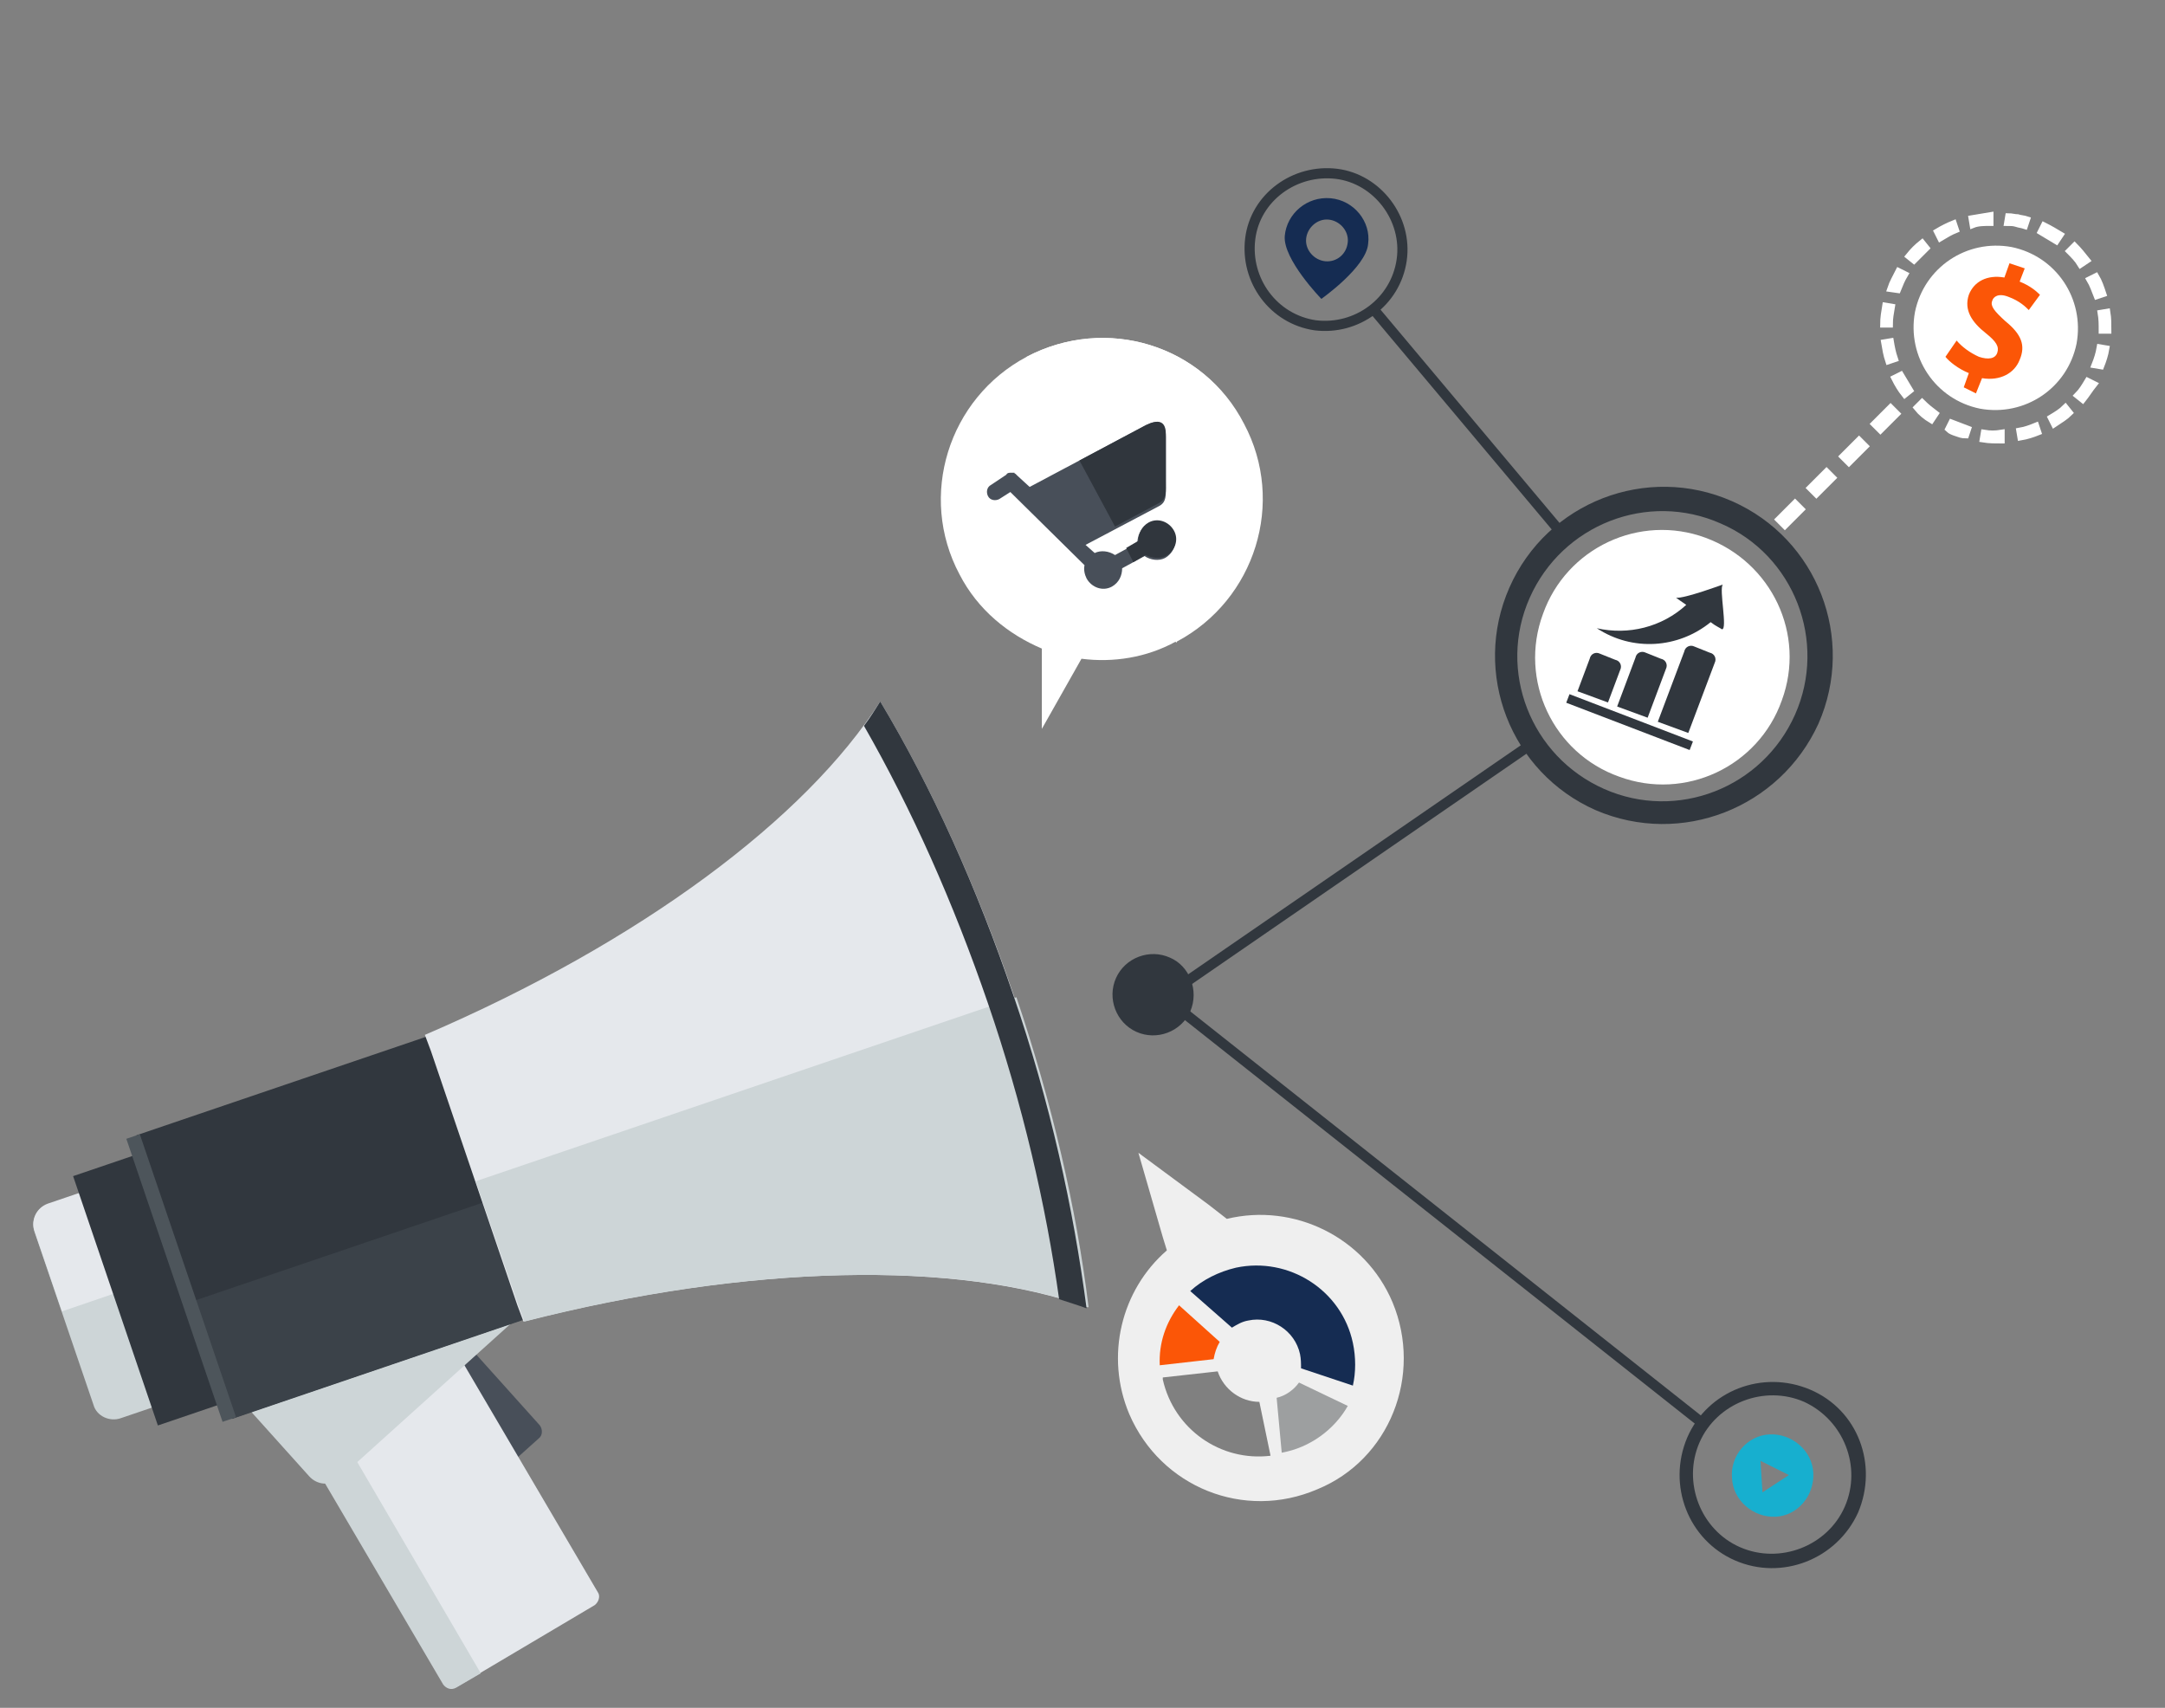 <?xml version="1.0" encoding="utf-8"?>
<!-- Generator: Adobe Illustrator 22.1.0, SVG Export Plug-In . SVG Version: 6.00 Build 0)  -->
<svg version="1.1" id="Layer_1" xmlns="http://www.w3.org/2000/svg" xmlns:xlink="http://www.w3.org/1999/xlink" x="0px" y="0px"
	 viewBox="0 0 213 168" style="enable-background:new 0 0 213 168;" xml:space="preserve">
<rect x="0" y="0" width="213" height="168" fill="#808080" stroke="none"/>
<style type="text/css">
	.st0{display:none;}
	.st1{display:inline;fill:#74F2CE;}
	.st2{fill:#FFFFFF;}
	.st3{fill:#31373E;}
	.st4{fill:#484F59;}
	.st5{fill:#E5E8EC;}
	.st6{fill:#CDD5D7;}
	.st7{fill:#3B4249;}
	.st8{fill:#4D555B;}
	.st9{fill:#30363D;}
	.st10{fill:none;stroke:#31373E;stroke-miterlimit:10;}
	.st11{fill:none;stroke:#31373E;}
	.st12{fill:#17AFCF;}
	.st13{fill:#EFEFEF;}
	.st14{fill:#152C52;}
	.st15{fill:#FB5607;}
	.st16{fill:#9D9FA0;}
	.st17{fill:#B7BEC0;}
	.st18{fill:#FFFFFF;stroke:#FFFFFF;stroke-width:0.65;stroke-miterlimit:10;}
</style>
<g id="Layer_2_1_" class="st0">
	<rect x="-14.5" y="-14.5" class="st1" width="239.5" height="191"/>
</g>
<g id="Layer_1_1_">
	<g>
		<path class="st2" d="M175.3,68.9c-2.3,6.5-9.5,9.9-16,7.5c-6.5-2.3-9.9-9.5-7.5-16c2.3-6.5,9.5-9.9,16-7.5
			C174.3,55.3,177.7,62.4,175.3,68.9z"/>
	</g>
	<g>
		<path class="st3" d="M169.5,57.5c0,0-3.8,1.4-4.6,1.3c0,0,0.4,0.3,1,0.7c-2.4,2.2-5.7,3-8.8,2.3c3.5,2.3,8,2,11.2-0.6
			c0.5,0.4,1,0.6,1.1,0.7C170,62,169.1,57.9,169.5,57.5z"/>
		<g>
			<g>
				<path class="st3" d="M158.2,69.1l1.2-3.2c0.2-0.4,0-0.9-0.5-1l-1.5-0.6c-0.4-0.2-0.9,0-1,0.5l-1.2,3.2L158.2,69.1z"/>
				<path class="st3" d="M162.1,70.6l1.8-4.8c0.2-0.4,0-0.9-0.5-1l-1.5-0.6c-0.4-0.2-0.9,0-1,0.5l-1.8,4.8L162.1,70.6z"/>
				<path class="st3" d="M166.1,72.1l2.6-6.9c0.2-0.4,0-0.9-0.5-1l-1.5-0.6c-0.4-0.2-0.9,0-1,0.5l-2.6,6.9L166.1,72.1z"/>
			</g>
			
				<rect x="159.9" y="64.7" transform="matrix(0.358 -0.934 0.934 0.358 36.417 195.31)" class="st3" width="0.9" height="13"/>
		</g>
	</g>
	<g>
		<g>
			<path class="st4" d="M53.1,140.2c0.3,0.4,0.3,1-0.1,1.3L41.3,152c-0.4,0.3-1,0.3-1.3-0.1l-17.6-19.7c-0.3-0.4-0.3-1,0.1-1.3
				l11.7-10.4c0.4-0.3,1-0.3,1.3,0.1L53.1,140.2z"/>
			<path class="st5" d="M58.8,156.6c0.3,0.4,0.1,1-0.3,1.3l-13.5,8c-0.4,0.3-1,0.1-1.3-0.3l-13.4-22.8c-0.3-0.4-0.1-1,0.3-1.3
				l13.5-8c0.4-0.3,1-0.1,1.3,0.3L58.8,156.6z"/>
			<path class="st6" d="M34.2,142.2c-0.3-0.4-0.1-1,0.3-1.3l11.1-6.5l-0.3-0.5c-0.3-0.4-0.8-0.6-1.3-0.3l-13.5,8
				c-0.4,0.3-0.6,0.8-0.3,1.3l13.4,22.8c0.3,0.4,0.8,0.6,1.3,0.3l2.4-1.4L34.2,142.2z"/>
			<path class="st6" d="M53.9,124.1c0.8,0.9,0.7,2.2-0.2,3l-20.3,18.3c-0.9,0.8-2.2,0.7-3-0.2l-8.9-9.9c-0.8-0.9-0.7-2.2,0.2-3
				L42,114c0.9-0.8,2.2-0.7,3,0.2L53.9,124.1z"/>
			<g>
				<path class="st6" d="M28.2,131.7c0.4,1.1-0.2,2.4-1.3,2.7l-15,5.1c-1.1,0.4-2.4-0.2-2.7-1.3l-5.8-17c-0.4-1.1,0.2-2.4,1.3-2.7
					l15-5.1c1.1-0.4,2.4,0.2,2.7,1.3L28.2,131.7z"/>
				<path class="st5" d="M19.7,113.3l-15,5.1c-1.1,0.4-1.7,1.6-1.3,2.7l2.7,7.9l19-6.5l-2.7-7.9C22,113.6,20.8,112.9,19.7,113.3z"/>
			</g>
			
				<rect x="11.2" y="113.8" transform="matrix(0.947 -0.322 0.322 0.947 -40.058 11.532)" class="st3" width="7.2" height="25.9"/>
			
				<rect x="17.3" y="105.4" transform="matrix(0.947 -0.322 0.322 0.947 -36.89 17.43)" class="st3" width="33.8" height="29.4"/>
			
				<rect x="20" y="122.2" transform="matrix(0.947 -0.322 0.322 0.947 -39.396 18.745)" class="st7" width="33.8" height="12.2"/>
			
				<rect x="17.1" y="111" transform="matrix(0.947 -0.322 0.322 0.947 -39.506 12.413)" class="st8" width="1.4" height="29.4"/>
			<path class="st5" d="M99.7,97.8c-3.6-10.5-8-20.3-13.1-28.8C79.3,80.5,63,92.7,41.8,101.8l0.6,1.6l8.5,25l0.6,1.6
				c22.3-5.7,42.7-6,55.5-1.4C105.7,118.8,103.3,108.4,99.7,97.8z"/>
			<path class="st6" d="M46.8,116.2l4.2,12.2l0.6,1.6c22.3-5.7,42.7-6,55.5-1.4c-1.2-9.8-3.6-20.1-7.1-30.5L46.8,116.2z"/>
			<path class="st3" d="M86.6,69c-0.5,0.8-1,1.6-1.6,2.4c4.7,8.2,8.8,17.4,12.2,27.3c3.4,9.9,5.7,19.8,7,29.1
				c0.9,0.3,1.9,0.6,2.7,0.9c-1.3-9.9-3.6-20.3-7.2-30.8C96.1,87.3,91.7,77.5,86.6,69z"/>
		</g>
		<g>
			<g>
				<g>
					<g>
						<g>
							<path class="st2" d="M101,35.1c-7.7,4.1-10.7,13.7-6.6,21.4c1.8,3.5,4.8,5.9,8.1,7.3v7.9l3.9-6.9c3.1,0.4,6.4-0.1,9.3-1.7
								c7.7-4.1,10.7-13.7,6.6-21.4C118.4,33.9,108.8,31,101,35.1z"/>
							<path class="st2" d="M101,35.1L101,35.1l14.7,28.1c0,0,0.1,0,0.1-0.1c7.7-4.1,10.7-13.7,6.6-21.4
								C118.4,33.9,108.8,31,101,35.1z"/>
						</g>
					</g>
				</g>
			</g>
			<path class="st4" d="M112.4,42l-11.1,5.9l-1.2-1.1c-0.1-0.1-0.1-0.1-0.2-0.2l0,0c0,0-0.1,0-0.1-0.1c0,0,0,0-0.1,0c0,0,0,0-0.1,0
				h-0.1l0,0c-0.2,0-0.4,0-0.5,0.2l-1.5,1c-0.4,0.2-0.5,0.7-0.3,1.1c0.2,0.4,0.7,0.5,1.1,0.3l1.1-0.7l7.3,7.2
				c-0.1,0.4,0,0.9,0.2,1.3c0.5,0.9,1.6,1.3,2.5,0.8c0.7-0.4,1-1.1,1-1.8l2.2-1.2c0.6,0.4,1.4,0.5,2,0.2c0.9-0.5,1.3-1.6,0.8-2.5
				s-1.6-1.3-2.5-0.8c-0.7,0.4-1,1.1-1,1.8l-2.2,1.2c-0.6-0.4-1.4-0.5-2-0.2l0,0l-0.9-0.8l7.2-3.8c0.8-0.4,0.7-1.1,0.7-2.3V43
				C114.7,40.9,113.3,41.5,112.4,42z"/>
			<g>
				<path class="st9" d="M114.7,54.7c0.9-0.5,1.3-1.6,0.8-2.5s-1.6-1.3-2.5-0.8c-0.7,0.4-1,1.1-1,1.8l-1.2,0.7l0.7,1.4l1.2-0.7
					C113.3,54.9,114.1,55,114.7,54.7z"/>
				<path class="st9" d="M112.4,42l-6.2,3.3l3.5,6.5l4.3-2.3c0.8-0.4,0.7-1.1,0.7-2.3v-4.5C114.7,40.9,113.3,41.5,112.4,42z"/>
			</g>
		</g>
	</g>
	<path class="st3" d="M170.7,153.5c-4.6-2-6.7-7.4-4.7-12.1c2-4.6,7.4-6.7,12.1-4.7s6.7,7.4,4.7,12.1
		C180.7,153.4,175.3,155.5,170.7,153.5z M177.5,137.9c-3.9-1.7-8.6,0.1-10.3,4s0.1,8.6,4,10.3s8.6-0.1,10.3-4
		S181.4,139.7,177.5,137.9z"/>
	<path class="st3" d="M157,79.7c-8.4-3.7-12.2-13.5-8.5-21.9s13.5-12.2,21.9-8.5s12.2,13.5,8.5,21.9C175.1,79.5,165.4,83.3,157,79.7
		z M169.3,51.5c-7.2-3.2-15.6,0.1-18.8,7.3s0.1,15.6,7.3,18.8s15.6-0.1,18.8-7.3S176.5,54.6,169.3,51.5z"/>
	<path class="st3" d="M117.1,99.5c-0.9,2-3.3,2.9-5.3,2s-2.9-3.3-2-5.3s3.3-2.9,5.3-2C117,95,118,97.4,117.1,99.5z"/>
	<path class="st10" d="M137.9,25.6c-0.6,4.1-4.4,6.9-8.5,6.4c-4.1-0.6-6.9-4.4-6.4-8.5s4.4-6.9,8.5-6.4
		C135.5,17.6,138.5,21.5,137.9,25.6z"/>
	<path class="st11" d="M168,140.4l-52.7-41.7"/>
	<path class="st11" d="M153.5,52.3l-18.3-21.8"/>
	<path class="st11" d="M151.1,72.9l-36.6,25.2"/>
	<path class="st12" d="M178.4,144.9c-0.1-2.2-2.1-3.9-4.3-3.8c-2.2,0.1-3.9,2.1-3.7,4.3c0.1,2.2,2.1,3.9,4.3,3.8
		C176.8,149.1,178.5,147.2,178.4,144.9z M176,145.1l-2.6,1.7l0,0l0,0l-0.2-3.1l0,0l0,0L176,145.1L176,145.1L176,145.1z"/>
	<path class="st13" d="M137,128.1c-2.7-6.4-9.7-9.8-16.3-8.2l-1.8-1.4l-6.9-5.1l2.4,8.3l0.4,1.3c-4.5,3.9-6.1,10.4-3.7,16.1
		c3.1,7.2,11.3,10.5,18.5,7.4C136.7,143.6,140,135.3,137,128.1z M125,143.2c-4.9,0.6-9.5-2.6-10.6-7.5c0-0.1,0-0.1,0-0.2l5.4-0.6
		c0.6,1.8,2.3,3,4.1,3L125,143.2z"/>
	<g>
		<path class="st14" d="M121.2,130.6c0.5-0.3,1-0.6,1.6-0.7c2.3-0.5,4.6,1,5.1,3.3c0.1,0.5,0.1,0.9,0.1,1.4l5.1,1.7
			c0.3-1.3,0.3-2.8,0-4.2c-1.1-5.2-6.3-8.5-11.5-7.4c-1.7,0.4-3.3,1.2-4.5,2.3L121.2,130.6z"/>
		<path class="st15" d="M119.4,133.7c0.1-0.6,0.3-1.2,0.6-1.7l-4-3.6c-1.3,1.7-2,3.7-1.9,5.9L119.4,133.7z"/>
		<path class="st16" d="M127.8,136c-0.5,0.7-1.3,1.3-2.2,1.5l0.5,5.4c2.8-0.5,5.2-2.3,6.5-4.6L127.8,136z"/>
	</g>
	<path class="st14" d="M130.9,19.5c-2.3-0.2-4.3,1.5-4.5,3.7c-0.2,2.3,3.6,6.2,3.6,6.2s4.4-3.1,4.6-5.4
		C134.9,21.8,133.2,19.7,130.9,19.5z M130.4,25.7c-1.1-0.1-2-1.1-1.9-2.2s1.1-2,2.2-1.9c1.1,0.1,2,1.1,1.9,2.2
		C132.5,25,131.5,25.8,130.4,25.7z"/>
	<path class="st17" d="M198.2,32.4c-0.5,1.3-1.9,1.9-3.2,1.5c-1.3-0.5-1.9-1.9-1.5-3.2c0.5-1.3,1.9-1.9,3.2-1.5
		C198.1,29.7,198.7,31.2,198.2,32.4z"/>
	<g>
		<g>
			<path class="st18" d="M192.5,42.6c-0.3-0.1-0.6-0.2-0.8-0.4l0.3-0.6c0.5,0.2,1.1,0.4,1.6,0.6l-0.2,0.6
				C193,42.8,192.8,42.7,192.5,42.6z M195.1,43.2l0.1-0.6c0.6,0.1,1.1,0.1,1.7,0v0.7C196.4,43.3,195.7,43.3,195.1,43.2z M190,41.3
				c-0.5-0.3-1-0.7-1.4-1.2l0.5-0.5c0.4,0.4,0.9,0.8,1.3,1.1L190,41.3z M198.8,43l-0.1-0.6c0.6-0.1,1.1-0.3,1.6-0.5l0.2,0.6
				C200,42.7,199.4,42.9,198.8,43z M187.4,38.8c-0.4-0.5-0.7-1-1-1.6l0.6-0.3c0.3,0.5,0.6,1,0.9,1.5L187.4,38.8z M202.1,41.7
				l-0.3-0.6c0.5-0.3,1-0.6,1.4-1l0.4,0.5C203.2,41,202.7,41.3,202.1,41.7z M185.8,35.5c-0.2-0.6-0.3-1.2-0.4-1.8l0.6-0.1
				c0.1,0.6,0.2,1.1,0.4,1.7L185.8,35.5z M204.9,39.3l-0.5-0.4c0.4-0.4,0.7-0.9,1-1.4l0.6,0.3C205.6,38.3,205.3,38.8,204.9,39.3z
				 M185.3,31.9c0-0.6,0.1-1.2,0.2-1.8l0.6,0.1c-0.1,0.6-0.2,1.1-0.2,1.7L185.3,31.9z M206.1,35.9c0.2-0.5,0.4-1.1,0.5-1.7l0.6,0.1
				l0,0c-0.1,0.6-0.3,1.2-0.5,1.7L206.1,35.9z M186,28.4L186,28.4c0.2-0.6,0.5-1.1,0.8-1.7l0.6,0.3c-0.3,0.5-0.5,1-0.7,1.5L186,28.4
				z M188.3,25.6l-0.5-0.4c0.4-0.5,0.8-0.9,1.3-1.3l0.4,0.5C189.1,24.8,188.7,25.2,188.3,25.6z M206.8,32.5c0-0.6,0-1.1-0.1-1.7
				l0.6-0.1c0.1,0.6,0.1,1.2,0.1,1.8H206.8z M190.9,23.4l-0.3-0.6c0.5-0.3,1.1-0.6,1.6-0.8l0.2,0.6
				C191.9,22.8,191.4,23.1,190.9,23.4z M206.3,29.1c-0.2-0.5-0.4-1.1-0.7-1.6l0.6-0.3c0.3,0.5,0.5,1.1,0.7,1.7L206.3,29.1z
				 M194.1,22.1l-0.1-0.6c0.6-0.1,1.2-0.2,1.8-0.3v0.7C195.2,21.9,194.6,21.9,194.1,22.1z M204.7,26c-0.3-0.5-0.7-0.9-1.1-1.3
				l0.5-0.5c0.4,0.4,0.8,0.9,1.2,1.4L204.7,26z M197.5,21.9l0.1-0.6c0.3,0,0.6,0.1,0.9,0.1c0.3,0.1,0.6,0.1,0.9,0.2l-0.2,0.6
				c-0.3-0.1-0.5-0.1-0.8-0.2C198.1,21.9,197.8,21.9,197.5,21.9z M202.3,23.7c-0.5-0.3-1-0.6-1.5-0.9l0.3-0.6
				c0.6,0.3,1.1,0.6,1.6,0.9L202.3,23.7z"/>
		</g>
	</g>
	<path class="st2" d="M204.3,33.8c-0.9,4.4-5.1,7.2-9.5,6.4c-4.4-0.9-7.2-5.1-6.4-9.5c0.9-4.4,5.1-7.2,9.5-6.4
		C202.3,25.2,205.1,29.4,204.3,33.8z"/>
	<g>
		<path class="st15" d="M193.2,38.1l0.5-1.4c-1-0.4-1.9-1.1-2.3-1.6l1.1-1.6c0.5,0.6,1.3,1.2,2.2,1.6c0.9,0.3,1.6,0.2,1.8-0.4
			c0.2-0.6-0.1-1.1-1.1-1.9c-1.4-1.1-2.2-2.3-1.7-3.8c0.5-1.3,1.8-2,3.5-1.7l0.5-1.4l1.5,0.5l-0.5,1.3c1,0.4,1.6,0.9,2,1.3l-1.1,1.5
			c-0.3-0.3-0.9-0.9-2-1.3c-1-0.4-1.5,0-1.6,0.4c-0.2,0.5,0.2,1,1.3,2c1.6,1.3,2,2.4,1.4,3.8c-0.5,1.3-1.9,2.1-3.7,1.8l-0.6,1.5
			L193.2,38.1z"/>
	</g>
	<g>
		<path class="st18" d="M175.6,51.7l-0.6-0.6l1.6-1.6l0.6,0.6L175.6,51.7z M178.7,48.6l-0.6-0.6l1.6-1.6l0.6,0.6L178.7,48.6z
			 M181.9,45.5l-0.6-0.6l1.6-1.6l0.6,0.6L181.9,45.5z M185,42.3l-0.6-0.6l1.6-1.6l0.6,0.6L185,42.3z"/>
	</g>
</g>
</svg>
